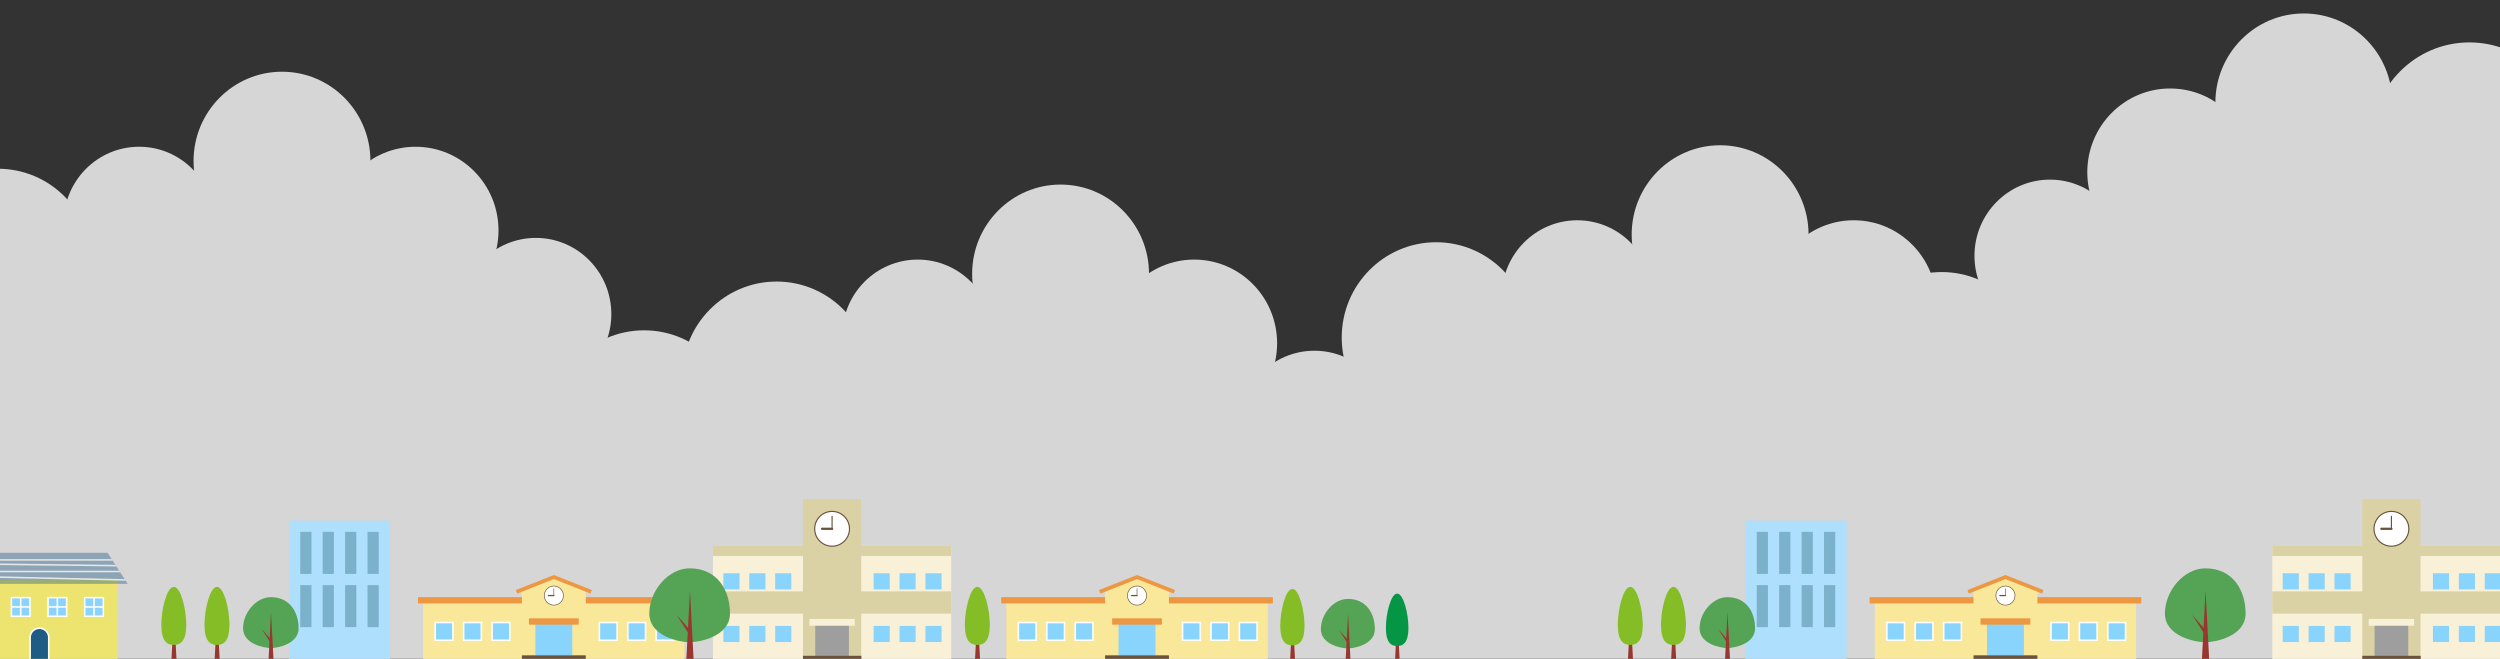 <svg xmlns="http://www.w3.org/2000/svg" xmlns:xlink="http://www.w3.org/1999/xlink" width="1366" height="360" viewBox="0 0 1366 360">
  <rect x="0" y="0" width="1366" height="360" fill="#333333" stroke="none"/>
  <defs>
    <clipPath id="clip-path">
      <rect id="長方形_816" data-name="長方形 816" width="1366" height="360" transform="translate(-12134 -16918)" fill="#ece8ff"/>
    </clipPath>
    <clipPath id="clip-path-2">
      <rect id="長方形_818" data-name="長方形 818" width="1366" height="360" fill="none"/>
    </clipPath>
    <clipPath id="clip-path-3">
      <rect id="長方形_912" data-name="長方形 912" width="1366" height="100" transform="translate(0 260)" fill="none"/>
    </clipPath>
    <clipPath id="clip-path-4">
      <path id="パス_305" data-name="パス 305" d="M58.81,302.05l-74.53.01-9.84,16.97,95.33-.01Z" fill="#1e5b85"/>
    </clipPath>
  </defs>
  <g id="マスクグループ_9" data-name="マスクグループ 9" transform="translate(12134 16918)" clip-path="url(#clip-path)">
    <g id="haikei_town_PC_kasou" transform="translate(-12134 -16918)">
      <g id="グループ_1220" data-name="グループ 1220" opacity="0.8">
        <g id="グループ_1219" data-name="グループ 1219" clip-path="url(#clip-path-2)">
          <g id="グループ_1218" data-name="グループ 1218">
            <g id="グループ_1214" data-name="グループ 1214">
              <ellipse id="楕円形_81" data-name="楕円形 81" cx="48.32" cy="48.78" rx="48.32" ry="48.78" transform="translate(105.76 39.19)" fill="#fff"/>
              <ellipse id="楕円形_82" data-name="楕円形 82" cx="41.24" cy="41.64" rx="41.24" ry="41.64" transform="translate(34.78 80.18)" fill="#fff"/>
              <ellipse id="楕円形_83" data-name="楕円形 83" cx="51.58" cy="52.07" rx="51.58" ry="52.07" transform="translate(-52.67 92.2)" fill="#fff"/>
              <ellipse id="楕円形_84" data-name="楕円形 84" cx="51.58" cy="52.08" rx="51.58" ry="52.08" transform="translate(300.36 180.48)" fill="#fff"/>
              <ellipse id="楕円形_85" data-name="楕円形 85" cx="51.58" cy="52.08" rx="51.58" ry="52.08" transform="translate(-78.6 180.48)" fill="#fff"/>
              <ellipse id="楕円形_86" data-name="楕円形 86" cx="41.24" cy="41.64" rx="41.24" ry="41.64" transform="translate(251.55 129.99)" fill="#fff"/>
              <ellipse id="楕円形_87" data-name="楕円形 87" cx="45.29" cy="45.72" rx="45.29" ry="45.72" transform="translate(181.8 80.19)" fill="#fff"/>
              <path id="パス_279" data-name="パス 279" d="M351.94,284.64H-27.02L-1.09,150.52l149.94-46.07,169.84,46.07Z" fill="#fff"/>
            </g>
            <g id="グループ_1215" data-name="グループ 1215">
              <ellipse id="楕円形_88" data-name="楕円形 88" cx="48.32" cy="48.78" rx="48.32" ry="48.78" transform="translate(531.18 100.85)" fill="#fff"/>
              <ellipse id="楕円形_89" data-name="楕円形 89" cx="41.24" cy="41.64" rx="41.24" ry="41.64" transform="translate(460.21 141.84)" fill="#fff"/>
              <ellipse id="楕円形_90" data-name="楕円形 90" cx="51.58" cy="52.08" rx="51.58" ry="52.08" transform="translate(372.76 153.84)" fill="#fff"/>
              <ellipse id="楕円形_91" data-name="楕円形 91" cx="51.58" cy="52.08" rx="51.58" ry="52.08" transform="translate(725.79 242.14)" fill="#fff"/>
              <ellipse id="楕円形_92" data-name="楕円形 92" cx="51.58" cy="52.08" rx="51.58" ry="52.08" transform="translate(346.82 242.14)" fill="#fff"/>
              <ellipse id="楕円形_93" data-name="楕円形 93" cx="41.24" cy="41.64" rx="41.24" ry="41.64" transform="translate(676.98 191.64)" fill="#fff"/>
              <ellipse id="楕円形_94" data-name="楕円形 94" cx="45.29" cy="45.72" rx="45.29" ry="45.72" transform="translate(607.23 141.84)" fill="#fff"/>
              <path id="パス_280" data-name="パス 280" d="M777.37,346.29H398.4l25.94-134.12,149.94-46.06,169.84,46.06Z" fill="#fff"/>
            </g>
            <g id="グループ_1216" data-name="グループ 1216">
              <ellipse id="楕円形_95" data-name="楕円形 95" cx="48.32" cy="48.78" rx="48.32" ry="48.78" transform="translate(891.55 79.37)" fill="#fff"/>
              <ellipse id="楕円形_96" data-name="楕円形 96" cx="41.24" cy="41.64" rx="41.24" ry="41.64" transform="translate(820.58 120.36)" fill="#fff"/>
              <ellipse id="楕円形_97" data-name="楕円形 97" cx="51.58" cy="52.08" rx="51.58" ry="52.08" transform="translate(733.12 132.36)" fill="#fff"/>
              <ellipse id="楕円形_98" data-name="楕円形 98" cx="51.58" cy="52.07" rx="51.58" ry="52.07" transform="translate(1086.15 220.67)" fill="#fff"/>
              <ellipse id="楕円形_99" data-name="楕円形 99" cx="51.58" cy="52.07" rx="51.58" ry="52.07" transform="translate(707.19 220.67)" fill="#fff"/>
              <ellipse id="楕円形_100" data-name="楕円形 100" cx="41.24" cy="41.64" rx="41.24" ry="41.64" transform="translate(1037.34 170.16)" fill="#fff"/>
              <ellipse id="楕円形_101" data-name="楕円形 101" cx="45.29" cy="45.72" rx="45.29" ry="45.72" transform="translate(967.59 120.36)" fill="#fff"/>
              <path id="パス_281" data-name="パス 281" d="M1137.73,324.81H758.77L784.7,190.69l149.95-46.06,169.83,46.06Z" fill="#fff"/>
            </g>
            <g id="グループ_1217" data-name="グループ 1217">
              <ellipse id="楕円形_102" data-name="楕円形 102" cx="48.32" cy="48.78" rx="48.32" ry="48.78" transform="translate(1210.48 7.36)" fill="#fff"/>
              <ellipse id="楕円形_103" data-name="楕円形 103" cx="53.71" cy="54.23" rx="53.71" ry="54.23" transform="translate(1295.61 23.17)" fill="#fff"/>
              <ellipse id="楕円形_104" data-name="楕円形 104" cx="51.58" cy="52.07" rx="51.58" ry="52.07" transform="translate(1362.39 60.36)" fill="#fff"/>
              <ellipse id="楕円形_105" data-name="楕円形 105" cx="51.58" cy="52.08" rx="51.58" ry="52.08" transform="translate(1009.36 148.65)" fill="#fff"/>
              <ellipse id="楕円形_106" data-name="楕円形 106" cx="41.24" cy="41.64" rx="41.24" ry="41.64" transform="translate(1078.85 98.15)" fill="#fff"/>
              <ellipse id="楕円形_107" data-name="楕円形 107" cx="45.29" cy="45.72" rx="45.29" ry="45.72" transform="translate(1140.5 48.35)" fill="#fff"/>
              <path id="パス_282" data-name="パス 282" d="M1060.94,252.8H1439.9l-25.93-134.12L1264.03,72.62l-169.84,46.06Z" fill="#fff"/>
            </g>
            <rect id="長方形_817" data-name="長方形 817" width="1366" height="114.65" transform="translate(0 245.89)" fill="#fff"/>
          </g>
        </g>
      </g>
      <g id="グループ_1283" data-name="グループ 1283" clip-path="url(#clip-path-3)">
        <g id="グループ_1223" data-name="グループ 1223">
          <rect id="長方形_819" data-name="長方形 819" width="55.2" height="76.56" transform="translate(953.76 284.49)" fill="#aedffd"/>
          <g id="グループ_1221" data-name="グループ 1221">
            <rect id="長方形_820" data-name="長方形 820" width="6.12" height="22.97" transform="translate(959.89 290.61)" fill="#7cb1cc"/>
            <rect id="長方形_821" data-name="長方形 821" width="6.12" height="22.97" transform="translate(972.14 290.61)" fill="#7cb1cc"/>
            <rect id="長方形_822" data-name="長方形 822" width="6.12" height="22.97" transform="translate(984.39 290.61)" fill="#7cb1cc"/>
            <rect id="長方形_823" data-name="長方形 823" width="6.12" height="22.97" transform="translate(996.64 290.61)" fill="#7cb1cc"/>
          </g>
          <g id="グループ_1222" data-name="グループ 1222">
            <rect id="長方形_824" data-name="長方形 824" width="6.12" height="22.97" transform="translate(959.89 319.7)" fill="#7cb1cc"/>
            <rect id="長方形_825" data-name="長方形 825" width="6.12" height="22.97" transform="translate(972.14 319.7)" fill="#7cb1cc"/>
            <rect id="長方形_826" data-name="長方形 826" width="6.12" height="22.97" transform="translate(984.39 319.7)" fill="#7cb1cc"/>
            <rect id="長方形_827" data-name="長方形 827" width="6.12" height="22.97" transform="translate(996.64 319.7)" fill="#7cb1cc"/>
          </g>
        </g>
        <g id="グループ_1225" data-name="グループ 1225">
          <path id="パス_283" data-name="パス 283" d="M751.22,343.78c0,8.37-11.15,10.5-14.75,10.5s-14.75-2.12-14.75-10.5,7.01-16.53,14.75-16.53C746.7,327.25,751.22,335.41,751.22,343.78Z" fill="#55a355"/>
          <g id="グループ_1224" data-name="グループ 1224">
            <path id="パス_284" data-name="パス 284" d="M735.23,361.05l1.35-25.66,1.35,25.66Z" fill="#98362f"/>
            <path id="パス_285" data-name="パス 285" d="M736.02,350.98l-4.38-6.8,5.05,5.78Z" fill="#98362f"/>
          </g>
        </g>
        <g id="グループ_1226" data-name="グループ 1226">
          <path id="パス_286" data-name="パス 286" d="M762.23,361.05l1.28-24.25,1.28,24.25Z" fill="#98362f"/>
          <path id="パス_287" data-name="パス 287" d="M769.57,343.08c0,7.91-2.76,9.92-6.16,9.92s-6.16-2.01-6.16-9.92,2.76-18.74,6.16-18.74S769.57,335.16,769.57,343.08Z" fill="#049645"/>
        </g>
        <g id="グループ_1227" data-name="グループ 1227">
          <path id="パス_288" data-name="パス 288" d="M704.89,361.05l1.38-26.1,1.37,26.1Z" fill="#98362f"/>
          <path id="パス_289" data-name="パス 289" d="M712.79,341.96c0,8.52-2.97,10.68-6.63,10.68s-6.63-2.16-6.63-10.68,2.97-20.17,6.63-20.17S712.79,333.44,712.79,341.96Z" fill="#84bd25"/>
        </g>
        <g id="グループ_1228" data-name="グループ 1228">
          <path id="パス_290" data-name="パス 290" d="M913.07,361.05l1.41-26.84,1.42,26.84Z" fill="#98362f"/>
          <path id="パス_291" data-name="パス 291" d="M921.19,341.42c0,8.76-3.05,10.98-6.82,10.98s-6.82-2.22-6.82-10.98,3.05-20.74,6.82-20.74S921.19,332.66,921.19,341.42Z" fill="#84bd25"/>
        </g>
        <g id="グループ_1229" data-name="グループ 1229">
          <path id="パス_292" data-name="パス 292" d="M889.48,361.05l1.41-26.84,1.42,26.84Z" fill="#98362f"/>
          <path id="パス_293" data-name="パス 293" d="M897.6,341.42c0,8.76-3.05,10.98-6.82,10.98s-6.82-2.22-6.82-10.98,3.05-20.74,6.82-20.74S897.6,332.66,897.6,341.42Z" fill="#84bd25"/>
        </g>
        <g id="グループ_1236" data-name="グループ 1236">
          <g id="グループ_1235" data-name="グループ 1235">
            <rect id="長方形_828" data-name="長方形 828" width="130.16" height="62.73" transform="translate(1241.59 298.32)" fill="#f9f0d8"/>
            <rect id="長方形_829" data-name="長方形 829" width="130.16" height="5.46" transform="translate(1241.59 298.32)" fill="#dad1a5"/>
            <rect id="長方形_830" data-name="長方形 830" width="130.16" height="12.13" transform="translate(1241.59 323.14)" fill="#dad1a5"/>
            <rect id="長方形_831" data-name="長方形 831" width="31.82" height="88.22" transform="translate(1290.76 272.83)" fill="#dad1a5"/>
            <g id="グループ_1230" data-name="グループ 1230">
              <circle id="楕円形_108" data-name="楕円形 108" cx="9.5" cy="9.5" r="9.5" transform="translate(1297.17 279.44)" fill="#fff"/>
              <path id="楕円形_108_-_アウトライン" data-name="楕円形 108 - アウトライン" d="M9.5-.315A9.815,9.815,0,1,1-.315,9.5,9.826,9.826,0,0,1,9.5-.315Zm0,19A9.185,9.185,0,1,0,.315,9.5,9.2,9.2,0,0,0,9.5,18.685Z" transform="translate(1297.17 279.44)" fill="#6b523d"/>
              <path id="線_168" data-name="線 168" d="M5.47.63H0A.63.63,0,0,1-.63,0,.63.63,0,0,1,0-.63H5.47A.63.63,0,0,1,6.1,0,.63.63,0,0,1,5.47.63Z" transform="translate(1301.2 288.94)" fill="#6b523d"/>
              <path id="線_169" data-name="線 169" d="M0,7.125A.315.315,0,0,1-.315,6.81V0A.315.315,0,0,1,0-.315.315.315,0,0,1,.315,0V6.81A.315.315,0,0,1,0,7.125Z" transform="translate(1306.67 282.13)" fill="#6b523d"/>
            </g>
            <rect id="長方形_832" data-name="長方形 832" width="18.39" height="16.67" transform="translate(1297.47 341.76)" fill="#9e9e9e"/>
            <rect id="長方形_833" data-name="長方形 833" width="24.79" height="3.7" transform="translate(1294.27 338.18)" fill="#f9f0d8"/>
            <g id="グループ_1231" data-name="グループ 1231">
              <rect id="長方形_834" data-name="長方形 834" width="8.81" height="8.81" transform="translate(1329.35 342)" fill="#88d4fd"/>
              <rect id="長方形_835" data-name="長方形 835" width="8.81" height="8.81" transform="translate(1343.51 342)" fill="#88d4fd"/>
              <rect id="長方形_836" data-name="長方形 836" width="8.81" height="8.81" transform="translate(1357.67 342)" fill="#88d4fd"/>
            </g>
            <g id="グループ_1232" data-name="グループ 1232">
              <rect id="長方形_837" data-name="長方形 837" width="8.81" height="8.81" transform="translate(1329.35 313.23)" fill="#88d4fd"/>
              <rect id="長方形_838" data-name="長方形 838" width="8.81" height="8.81" transform="translate(1343.51 313.23)" fill="#88d4fd"/>
              <rect id="長方形_839" data-name="長方形 839" width="8.81" height="8.81" transform="translate(1357.67 313.23)" fill="#88d4fd"/>
            </g>
            <g id="グループ_1233" data-name="グループ 1233">
              <rect id="長方形_840" data-name="長方形 840" width="8.81" height="8.81" transform="translate(1247.26 342)" fill="#88d4fd"/>
              <rect id="長方形_841" data-name="長方形 841" width="8.81" height="8.81" transform="translate(1261.42 342)" fill="#88d4fd"/>
              <rect id="長方形_842" data-name="長方形 842" width="8.81" height="8.81" transform="translate(1275.58 342)" fill="#88d4fd"/>
            </g>
            <g id="グループ_1234" data-name="グループ 1234">
              <rect id="長方形_843" data-name="長方形 843" width="8.81" height="8.81" transform="translate(1247.26 313.23)" fill="#88d4fd"/>
              <rect id="長方形_844" data-name="長方形 844" width="8.81" height="8.81" transform="translate(1261.42 313.23)" fill="#88d4fd"/>
              <rect id="長方形_845" data-name="長方形 845" width="8.81" height="8.81" transform="translate(1275.58 313.23)" fill="#88d4fd"/>
            </g>
          </g>
          <rect id="長方形_846" data-name="長方形 846" width="31.92" height="2.73" transform="translate(1290.76 358.32)" fill="#6b523d"/>
        </g>
        <g id="グループ_1241" data-name="グループ 1241">
          <g id="グループ_1240" data-name="グループ 1240">
            <rect id="長方形_847" data-name="長方形 847" width="142.8" height="33.69" transform="translate(549.87 327.36)" fill="#fae89a"/>
            <rect id="長方形_848" data-name="長方形 848" width="148.44" height="3.45" transform="translate(547.05 326.27)" fill="#ed9743"/>
            <path id="パス_294" data-name="パス 294" d="M638.72,361.05H603.81V322.2l17.46-6.9,17.45,6.9Z" fill="#fae89a"/>
            <path id="パス_295" data-name="パス 295" d="M601.251,324.332l-.761-1.925,20.781-8.221,20.771,8.221-.762,1.925-20.009-7.919Z" fill="#ed9743"/>
            <g id="グループ_1237" data-name="グループ 1237">
              <circle id="楕円形_109" data-name="楕円形 109" cx="5.21" cy="5.21" r="5.21" transform="translate(616.06 320.22)" fill="#fff"/>
              <path id="楕円形_109_-_アウトライン" data-name="楕円形 109 - アウトライン" d="M5.21-.175A5.385,5.385,0,1,1-.175,5.21,5.391,5.391,0,0,1,5.21-.175Zm0,10.42A5.035,5.035,0,1,0,.175,5.21,5.041,5.041,0,0,0,5.21,10.245Z" transform="translate(616.06 320.22)" fill="#6b523d"/>
              <path id="線_170" data-name="線 170" d="M3,.345H0A.345.345,0,0,1-.345,0,.345.345,0,0,1,0-.345H3A.345.345,0,0,1,3.345,0,.345.345,0,0,1,3,.345Z" transform="translate(618.27 325.43)" fill="#6b523d"/>
              <path id="線_171" data-name="線 171" d="M0,3.915A.175.175,0,0,1-.175,3.74V0A.175.175,0,0,1,0-.175.175.175,0,0,1,.175,0V3.74A.175.175,0,0,1,0,3.915Z" transform="translate(621.27 321.69)" fill="#6b523d"/>
            </g>
            <rect id="長方形_849" data-name="長方形 849" width="20.17" height="18.29" transform="translate(611.18 339.89)" fill="#88d4fd"/>
            <rect id="長方形_850" data-name="長方形 850" width="27.2" height="3.45" transform="translate(607.67 337.86)" fill="#ed9743"/>
            <g id="グループ_1238" data-name="グループ 1238">
              <rect id="長方形_851" data-name="長方形 851" width="9.67" height="9.67" transform="translate(646.15 340.15)" fill="#88d4fd"/>
              <path id="長方形_851_-_アウトライン" data-name="長方形 851 - アウトライン" d="M-.425-.425H10.1V10.1H-.425Zm9.67.85H.425v8.82h8.82Z" transform="translate(646.15 340.15)" fill="#fff"/>
              <rect id="長方形_852" data-name="長方形 852" width="9.67" height="9.67" transform="translate(661.69 340.15)" fill="#88d4fd"/>
              <path id="長方形_852_-_アウトライン" data-name="長方形 852 - アウトライン" d="M-.425-.425H10.1V10.1H-.425Zm9.67.85H.425v8.82h8.82Z" transform="translate(661.69 340.15)" fill="#fff"/>
              <rect id="長方形_853" data-name="長方形 853" width="9.67" height="9.67" transform="translate(677.22 340.15)" fill="#88d4fd"/>
              <path id="長方形_853_-_アウトライン" data-name="長方形 853 - アウトライン" d="M-.425-.425H10.1V10.1H-.425Zm9.67.85H.425v8.82h8.82Z" transform="translate(677.22 340.15)" fill="#fff"/>
            </g>
            <g id="グループ_1239" data-name="グループ 1239">
              <rect id="長方形_854" data-name="長方形 854" width="9.67" height="9.67" transform="translate(556.45 340.15)" fill="#88d4fd"/>
              <path id="長方形_854_-_アウトライン" data-name="長方形 854 - アウトライン" d="M-.425-.425H10.1V10.1H-.425Zm9.67.85H.425v8.82h8.82Z" transform="translate(556.45 340.15)" fill="#fff"/>
              <rect id="長方形_855" data-name="長方形 855" width="9.67" height="9.67" transform="translate(571.98 340.15)" fill="#88d4fd"/>
              <path id="長方形_855_-_アウトライン" data-name="長方形 855 - アウトライン" d="M-.425-.425H10.1V10.1H-.425Zm9.67.85H.425v8.82h8.82Z" transform="translate(571.98 340.15)" fill="#fff"/>
              <rect id="長方形_856" data-name="長方形 856" width="9.67" height="9.67" transform="translate(587.52 340.15)" fill="#88d4fd"/>
              <path id="長方形_856_-_アウトライン" data-name="長方形 856 - アウトライン" d="M-.425-.425H10.1V10.1H-.425Zm9.67.85H.425v8.82h8.82Z" transform="translate(587.52 340.15)" fill="#fff"/>
            </g>
          </g>
          <rect id="長方形_857" data-name="長方形 857" width="34.91" height="2.98" transform="translate(603.81 358.06)" fill="#6b523d"/>
        </g>
        <g id="グループ_1246" data-name="グループ 1246">
          <g id="グループ_1245" data-name="グループ 1245">
            <rect id="長方形_858" data-name="長方形 858" width="142.8" height="33.69" transform="translate(1024.38 327.36)" fill="#fae89a"/>
            <rect id="長方形_859" data-name="長方形 859" width="148.44" height="3.45" transform="translate(1021.56 326.27)" fill="#ed9743"/>
            <path id="パス_296" data-name="パス 296" d="M1113.23,361.05h-34.9V322.2l17.45-6.9,17.45,6.9Z" fill="#fae89a"/>
            <path id="パス_297" data-name="パス 297" d="M1115.8,324.332l-20.019-7.919-20.019,7.919-.761-1.925,20.781-8.221,20.781,8.221Z" fill="#ed9743"/>
            <g id="グループ_1242" data-name="グループ 1242">
              <circle id="楕円形_110" data-name="楕円形 110" cx="5.21" cy="5.21" r="5.21" transform="translate(1090.57 320.22)" fill="#fff"/>
              <path id="楕円形_110_-_アウトライン" data-name="楕円形 110 - アウトライン" d="M5.21-.175A5.385,5.385,0,1,1-.175,5.21,5.391,5.391,0,0,1,5.21-.175Zm0,10.42A5.035,5.035,0,1,0,.175,5.21,5.041,5.041,0,0,0,5.21,10.245Z" transform="translate(1090.57 320.22)" fill="#6b523d"/>
              <path id="線_172" data-name="線 172" d="M3,.345H0A.345.345,0,0,1-.345,0,.345.345,0,0,1,0-.345H3A.345.345,0,0,1,3.345,0,.345.345,0,0,1,3,.345Z" transform="translate(1092.78 325.43)" fill="#6b523d"/>
              <path id="線_173" data-name="線 173" d="M0,3.915A.175.175,0,0,1-.175,3.74V0A.175.175,0,0,1,0-.175.175.175,0,0,1,.175,0V3.74A.175.175,0,0,1,0,3.915Z" transform="translate(1095.78 321.69)" fill="#6b523d"/>
            </g>
            <rect id="長方形_860" data-name="長方形 860" width="20.17" height="18.29" transform="translate(1085.69 339.89)" fill="#88d4fd"/>
            <rect id="長方形_861" data-name="長方形 861" width="27.2" height="3.45" transform="translate(1082.18 337.86)" fill="#ed9743"/>
            <g id="グループ_1243" data-name="グループ 1243">
              <rect id="長方形_862" data-name="長方形 862" width="9.67" height="9.67" transform="translate(1120.67 340.15)" fill="#88d4fd"/>
              <path id="長方形_862_-_アウトライン" data-name="長方形 862 - アウトライン" d="M-.425-.425H10.1V10.1H-.425Zm9.67.85H.425v8.82h8.82Z" transform="translate(1120.67 340.15)" fill="#fff"/>
              <rect id="長方形_863" data-name="長方形 863" width="9.67" height="9.67" transform="translate(1136.2 340.15)" fill="#88d4fd"/>
              <path id="長方形_863_-_アウトライン" data-name="長方形 863 - アウトライン" d="M-.425-.425H10.1V10.1H-.425Zm9.67.85H.425v8.82h8.82Z" transform="translate(1136.2 340.15)" fill="#fff"/>
              <rect id="長方形_864" data-name="長方形 864" width="9.67" height="9.67" transform="translate(1151.73 340.15)" fill="#88d4fd"/>
              <path id="長方形_864_-_アウトライン" data-name="長方形 864 - アウトライン" d="M-.425-.425H10.1V10.1H-.425Zm9.67.85H.425v8.82h8.82Z" transform="translate(1151.73 340.15)" fill="#fff"/>
            </g>
            <g id="グループ_1244" data-name="グループ 1244">
              <rect id="長方形_865" data-name="長方形 865" width="9.67" height="9.67" transform="translate(1030.96 340.15)" fill="#88d4fd"/>
              <path id="長方形_865_-_アウトライン" data-name="長方形 865 - アウトライン" d="M-.425-.425H10.1V10.1H-.425Zm9.67.85H.425v8.82h8.82Z" transform="translate(1030.96 340.15)" fill="#fff"/>
              <rect id="長方形_866" data-name="長方形 866" width="9.67" height="9.67" transform="translate(1046.49 340.15)" fill="#88d4fd"/>
              <path id="長方形_866_-_アウトライン" data-name="長方形 866 - アウトライン" d="M-.425-.425H10.1V10.1H-.425Zm9.67.85H.425v8.82h8.82Z" transform="translate(1046.49 340.15)" fill="#fff"/>
              <rect id="長方形_867" data-name="長方形 867" width="9.67" height="9.67" transform="translate(1062.03 340.15)" fill="#88d4fd"/>
              <path id="長方形_867_-_アウトライン" data-name="長方形 867 - アウトライン" d="M-.425-.425H10.1V10.1H-.425Zm9.67.85H.425v8.82h8.82Z" transform="translate(1062.03 340.15)" fill="#fff"/>
            </g>
          </g>
          <rect id="長方形_868" data-name="長方形 868" width="34.91" height="2.98" transform="translate(1078.33 358.06)" fill="#6b523d"/>
        </g>
        <g id="グループ_1248" data-name="グループ 1248">
          <path id="パス_298" data-name="パス 298" d="M1226.99,335.24c0,12.51-16.66,15.68-22.04,15.68s-22.04-3.17-22.04-15.68,10.47-24.69,22.04-24.7C1220.23,310.53,1226.99,322.73,1226.99,335.24Z" fill="#55a355"/>
          <g id="グループ_1247" data-name="グループ 1247">
            <path id="パス_299" data-name="パス 299" d="M1203.09,361.05l2.02-38.34,2.03,38.34Z" fill="#98362f"/>
            <path id="パス_300" data-name="パス 300" d="M1204.28,346.01l-6.55-10.17,7.54,8.65Z" fill="#98362f"/>
          </g>
        </g>
        <g id="グループ_1250" data-name="グループ 1250">
          <path id="パス_301" data-name="パス 301" d="M958.98,343.29c0,8.61-11.46,10.79-15.17,10.79s-15.17-2.18-15.17-10.79,7.21-17,15.17-17C954.33,326.29,958.98,334.68,958.98,343.29Z" fill="#55a355"/>
          <g id="グループ_1249" data-name="グループ 1249">
            <path id="パス_302" data-name="パス 302" d="M942.53,361.05l1.39-26.39,1.39,26.39Z" fill="#98362f"/>
            <path id="パス_303" data-name="パス 303" d="M943.34,350.7l-4.51-7,5.2,5.95Z" fill="#98362f"/>
          </g>
        </g>
        <g id="グループ_1260" data-name="グループ 1260">
          <g id="グループ_1255" data-name="グループ 1255">
            <rect id="長方形_869" data-name="長方形 869" width="85" height="44.13" transform="translate(-20.81 316.91)" fill="#ede46f"/>
            <g id="グループ_1253" data-name="グループ 1253" opacity="0.4">
              <path id="パス_304" data-name="パス 304" d="M58.81,302.05l-74.53.01-9.84,16.97,95.33-.01Z" fill="#1e5b85"/>
              <g id="グループ_1252" data-name="グループ 1252" clip-path="url(#clip-path-4)">
                <g id="グループ_1251" data-name="グループ 1251">
                  <path id="線_174" data-name="線 174" d="M81.35.425H0v-.85H81.35Z" transform="translate(-18.88 305.92)" fill="#fff"/>
                  <path id="線_175" data-name="線 175" d="M86.225,1.445-.005.425l.01-.85L86.235.6Z" transform="translate(-20.9 308.07)" fill="#fff"/>
                  <path id="線_176" data-name="線 176" d="M89.71.425H0v-.85H89.71Z" transform="translate(-22.9 312.27)" fill="#fff"/>
                  <path id="線_177" data-name="線 177" d="M93.31,2.525-.01.425.01-.425l93.32,2.1Z" transform="translate(-23.92 314.81)" fill="#fff"/>
                </g>
              </g>
            </g>
            <g id="グループ_1254" data-name="グループ 1254">
              <path id="パス_306" data-name="パス 306" d="M26.63,361.05H16.47V348.36a5.081,5.081,0,0,1,5.08-5.08h0a5.081,5.081,0,0,1,5.08,5.08Z" fill="#1e5b85"/>
              <path id="パス_307" data-name="パス 307" d="M27.055,361.05H26.2V348.36a4.655,4.655,0,0,0-9.31,0v12.69h-.85V348.36a5.5,5.5,0,0,1,11.01,0Z" fill="#fff"/>
            </g>
          </g>
          <g id="グループ_1259" data-name="グループ 1259">
            <g id="グループ_1256" data-name="グループ 1256">
              <rect id="長方形_870" data-name="長方形 870" width="10.16" height="10.16" transform="translate(6.23 326.55)" fill="#8bd2fd"/>
              <path id="長方形_870_-_アウトライン" data-name="長方形 870 - アウトライン" d="M-.425-.425h11.01v11.01H-.425Zm10.16.85H.425v9.31h9.31Z" transform="translate(6.23 326.55)" fill="#fff"/>
              <path id="線_178" data-name="線 178" d="M10.16.425H0v-.85H10.16Z" transform="translate(6.23 331.63)" fill="#fff"/>
              <path id="線_179" data-name="線 179" d="M.425,10.15h-.85V0h.85Z" transform="translate(11.31 326.55)" fill="#fff"/>
            </g>
            <g id="グループ_1257" data-name="グループ 1257">
              <rect id="長方形_871" data-name="長方形 871" width="10.16" height="10.16" transform="translate(26.26 326.55)" fill="#8bd2fd"/>
              <path id="長方形_871_-_アウトライン" data-name="長方形 871 - アウトライン" d="M-.425-.425h11.01v11.01H-.425Zm10.16.85H.425v9.31h9.31Z" transform="translate(26.26 326.55)" fill="#fff"/>
              <path id="線_180" data-name="線 180" d="M10.15.425H0v-.85H10.15Z" transform="translate(26.26 331.63)" fill="#fff"/>
              <path id="線_181" data-name="線 181" d="M.425,10.15h-.85V0h.85Z" transform="translate(31.34 326.55)" fill="#fff"/>
            </g>
            <g id="グループ_1258" data-name="グループ 1258">
              <rect id="長方形_872" data-name="長方形 872" width="10.16" height="10.16" transform="translate(46.29 326.55)" fill="#8bd2fd"/>
              <path id="長方形_872_-_アウトライン" data-name="長方形 872 - アウトライン" d="M-.425-.425h11.01v11.01H-.425Zm10.16.85H.425v9.31h9.31Z" transform="translate(46.29 326.55)" fill="#fff"/>
              <path id="線_182" data-name="線 182" d="M10.15.425H0v-.85H10.15Z" transform="translate(46.29 331.63)" fill="#fff"/>
              <path id="線_183" data-name="線 183" d="M.425,10.15h-.85V0h.85Z" transform="translate(51.37 326.55)" fill="#fff"/>
            </g>
          </g>
        </g>
        <g id="グループ_1263" data-name="グループ 1263">
          <rect id="長方形_873" data-name="長方形 873" width="55.2" height="76.56" transform="translate(157.94 284.49)" fill="#aedffd"/>
          <g id="グループ_1261" data-name="グループ 1261">
            <rect id="長方形_874" data-name="長方形 874" width="6.12" height="22.97" transform="translate(164.06 290.61)" fill="#7cb1cc"/>
            <rect id="長方形_875" data-name="長方形 875" width="6.12" height="22.97" transform="translate(176.31 290.61)" fill="#7cb1cc"/>
            <rect id="長方形_876" data-name="長方形 876" width="6.12" height="22.97" transform="translate(188.56 290.61)" fill="#7cb1cc"/>
            <rect id="長方形_877" data-name="長方形 877" width="6.12" height="22.97" transform="translate(200.81 290.61)" fill="#7cb1cc"/>
          </g>
          <g id="グループ_1262" data-name="グループ 1262">
            <rect id="長方形_878" data-name="長方形 878" width="6.12" height="22.97" transform="translate(164.06 319.7)" fill="#7cb1cc"/>
            <rect id="長方形_879" data-name="長方形 879" width="6.12" height="22.97" transform="translate(176.31 319.7)" fill="#7cb1cc"/>
            <rect id="長方形_880" data-name="長方形 880" width="6.12" height="22.97" transform="translate(188.56 319.7)" fill="#7cb1cc"/>
            <rect id="長方形_881" data-name="長方形 881" width="6.12" height="22.97" transform="translate(200.81 319.7)" fill="#7cb1cc"/>
          </g>
        </g>
        <g id="グループ_1264" data-name="グループ 1264">
          <path id="パス_308" data-name="パス 308" d="M532.71,361.05l1.41-26.84,1.42,26.84Z" fill="#98362f"/>
          <path id="パス_309" data-name="パス 309" d="M540.83,341.42c0,8.76-3.05,10.98-6.82,10.98s-6.82-2.22-6.82-10.98,3.05-20.74,6.82-20.74S540.83,332.66,540.83,341.42Z" fill="#84bd25"/>
        </g>
        <g id="グループ_1265" data-name="グループ 1265">
          <path id="パス_310" data-name="パス 310" d="M117.24,361.05l1.42-26.84,1.41,26.84Z" fill="#98362f"/>
          <path id="パス_311" data-name="パス 311" d="M125.37,341.42c0,8.76-3.05,10.98-6.82,10.98s-6.82-2.22-6.82-10.98,3.05-20.74,6.82-20.74S125.37,332.66,125.37,341.42Z" fill="#84bd25"/>
        </g>
        <g id="グループ_1266" data-name="グループ 1266">
          <path id="パス_312" data-name="パス 312" d="M93.65,361.05l1.42-26.84,1.41,26.84Z" fill="#98362f"/>
          <path id="パス_313" data-name="パス 313" d="M101.78,341.42c0,8.76-3.05,10.98-6.82,10.98s-6.82-2.22-6.82-10.98,3.05-20.74,6.82-20.74S101.78,332.66,101.78,341.42Z" fill="#84bd25"/>
        </g>
        <g id="グループ_1273" data-name="グループ 1273">
          <g id="グループ_1272" data-name="グループ 1272">
            <rect id="長方形_882" data-name="長方形 882" width="130.16" height="62.73" transform="translate(389.57 298.32)" fill="#f9f0d8"/>
            <rect id="長方形_883" data-name="長方形 883" width="130.16" height="5.46" transform="translate(389.57 298.32)" fill="#dad1a5"/>
            <rect id="長方形_884" data-name="長方形 884" width="130.16" height="12.13" transform="translate(389.57 323.14)" fill="#dad1a5"/>
            <rect id="長方形_885" data-name="長方形 885" width="31.82" height="88.22" transform="translate(438.74 272.83)" fill="#dad1a5"/>
            <g id="グループ_1267" data-name="グループ 1267">
              <circle id="楕円形_111" data-name="楕円形 111" cx="9.5" cy="9.5" r="9.5" transform="translate(445.15 279.44)" fill="#fff"/>
              <path id="楕円形_111_-_アウトライン" data-name="楕円形 111 - アウトライン" d="M9.5-.315A9.815,9.815,0,1,1-.315,9.5,9.826,9.826,0,0,1,9.5-.315Zm0,19A9.185,9.185,0,1,0,.315,9.5,9.2,9.2,0,0,0,9.5,18.685Z" transform="translate(445.15 279.44)" fill="#6b523d"/>
              <path id="線_184" data-name="線 184" d="M5.46.63H0A.63.63,0,0,1-.63,0,.63.63,0,0,1,0-.63H5.46A.63.63,0,0,1,6.09,0,.63.63,0,0,1,5.46.63Z" transform="translate(449.19 288.94)" fill="#6b523d"/>
              <path id="線_185" data-name="線 185" d="M0,7.125A.315.315,0,0,1-.315,6.81V0A.315.315,0,0,1,0-.315.315.315,0,0,1,.315,0V6.81A.315.315,0,0,1,0,7.125Z" transform="translate(454.65 282.13)" fill="#6b523d"/>
            </g>
            <rect id="長方形_886" data-name="長方形 886" width="18.39" height="16.67" transform="translate(445.46 341.76)" fill="#9e9e9e"/>
            <rect id="長方形_887" data-name="長方形 887" width="24.79" height="3.7" transform="translate(442.26 338.18)" fill="#f9f0d8"/>
            <g id="グループ_1268" data-name="グループ 1268">
              <rect id="長方形_888" data-name="長方形 888" width="8.81" height="8.81" transform="translate(477.34 342)" fill="#88d4fd"/>
              <rect id="長方形_889" data-name="長方形 889" width="8.81" height="8.81" transform="translate(491.5 342)" fill="#88d4fd"/>
              <rect id="長方形_890" data-name="長方形 890" width="8.81" height="8.81" transform="translate(505.66 342)" fill="#88d4fd"/>
            </g>
            <g id="グループ_1269" data-name="グループ 1269">
              <rect id="長方形_891" data-name="長方形 891" width="8.81" height="8.81" transform="translate(477.34 313.23)" fill="#88d4fd"/>
              <rect id="長方形_892" data-name="長方形 892" width="8.81" height="8.81" transform="translate(491.5 313.23)" fill="#88d4fd"/>
              <rect id="長方形_893" data-name="長方形 893" width="8.81" height="8.81" transform="translate(505.66 313.23)" fill="#88d4fd"/>
            </g>
            <g id="グループ_1270" data-name="グループ 1270">
              <rect id="長方形_894" data-name="長方形 894" width="8.81" height="8.81" transform="translate(395.25 342)" fill="#88d4fd"/>
              <rect id="長方形_895" data-name="長方形 895" width="8.81" height="8.81" transform="translate(409.41 342)" fill="#88d4fd"/>
              <rect id="長方形_896" data-name="長方形 896" width="8.81" height="8.81" transform="translate(423.57 342)" fill="#88d4fd"/>
            </g>
            <g id="グループ_1271" data-name="グループ 1271">
              <rect id="長方形_897" data-name="長方形 897" width="8.81" height="8.81" transform="translate(395.25 313.23)" fill="#88d4fd"/>
              <rect id="長方形_898" data-name="長方形 898" width="8.81" height="8.81" transform="translate(409.41 313.23)" fill="#88d4fd"/>
              <rect id="長方形_899" data-name="長方形 899" width="8.81" height="8.81" transform="translate(423.57 313.23)" fill="#88d4fd"/>
            </g>
          </g>
          <rect id="長方形_900" data-name="長方形 900" width="31.92" height="2.73" transform="translate(438.74 358.32)" fill="#6b523d"/>
        </g>
        <g id="グループ_1278" data-name="グループ 1278">
          <g id="グループ_1277" data-name="グループ 1277">
            <rect id="長方形_901" data-name="長方形 901" width="142.8" height="33.69" transform="translate(231.22 327.36)" fill="#fae89a"/>
            <rect id="長方形_902" data-name="長方形 902" width="148.44" height="3.45" transform="translate(228.4 326.27)" fill="#ed9743"/>
            <path id="パス_314" data-name="パス 314" d="M320.07,361.05h-34.9V322.2l17.45-6.9,17.45,6.9Z" fill="#fae89a"/>
            <path id="パス_315" data-name="パス 315" d="M322.639,324.332l-20.019-7.919L282.6,324.332l-.761-1.925,20.781-8.221,20.781,8.221Z" fill="#ed9743"/>
            <g id="グループ_1274" data-name="グループ 1274">
              <circle id="楕円形_112" data-name="楕円形 112" cx="5.21" cy="5.21" r="5.21" transform="translate(297.41 320.22)" fill="#fff"/>
              <path id="楕円形_112_-_アウトライン" data-name="楕円形 112 - アウトライン" d="M5.21-.175A5.385,5.385,0,1,1-.175,5.21,5.391,5.391,0,0,1,5.21-.175Zm0,10.42A5.035,5.035,0,1,0,.175,5.21,5.041,5.041,0,0,0,5.21,10.245Z" transform="translate(297.41 320.22)" fill="#6b523d"/>
              <path id="線_186" data-name="線 186" d="M3,.345H0A.345.345,0,0,1-.345,0,.345.345,0,0,1,0-.345H3A.345.345,0,0,1,3.345,0,.345.345,0,0,1,3,.345Z" transform="translate(299.62 325.43)" fill="#6b523d"/>
              <path id="線_187" data-name="線 187" d="M0,3.915A.175.175,0,0,1-.175,3.74V0A.175.175,0,0,1,0-.175.175.175,0,0,1,.175,0V3.74A.175.175,0,0,1,0,3.915Z" transform="translate(302.62 321.69)" fill="#6b523d"/>
            </g>
            <rect id="長方形_903" data-name="長方形 903" width="20.17" height="18.29" transform="translate(292.53 339.89)" fill="#88d4fd"/>
            <rect id="長方形_904" data-name="長方形 904" width="27.2" height="3.45" transform="translate(289.02 337.86)" fill="#ed9743"/>
            <g id="グループ_1275" data-name="グループ 1275">
              <rect id="長方形_905" data-name="長方形 905" width="9.67" height="9.67" transform="translate(327.51 340.15)" fill="#88d4fd"/>
              <path id="長方形_905_-_アウトライン" data-name="長方形 905 - アウトライン" d="M-.425-.425H10.1V10.1H-.425Zm9.67.85H.425v8.82h8.82Z" transform="translate(327.51 340.15)" fill="#fff"/>
              <rect id="長方形_906" data-name="長方形 906" width="9.67" height="9.67" transform="translate(343.04 340.15)" fill="#88d4fd"/>
              <path id="長方形_906_-_アウトライン" data-name="長方形 906 - アウトライン" d="M-.425-.425H10.1V10.1H-.425Zm9.67.85H.425v8.82h8.82Z" transform="translate(343.04 340.15)" fill="#fff"/>
              <rect id="長方形_907" data-name="長方形 907" width="9.67" height="9.67" transform="translate(358.57 340.15)" fill="#88d4fd"/>
              <path id="長方形_907_-_アウトライン" data-name="長方形 907 - アウトライン" d="M-.425-.425H10.1V10.1H-.425Zm9.67.85H.425v8.82h8.82Z" transform="translate(358.57 340.15)" fill="#fff"/>
            </g>
            <g id="グループ_1276" data-name="グループ 1276">
              <rect id="長方形_908" data-name="長方形 908" width="9.67" height="9.67" transform="translate(237.8 340.15)" fill="#88d4fd"/>
              <path id="長方形_908_-_アウトライン" data-name="長方形 908 - アウトライン" d="M-.425-.425H10.1V10.1H-.425Zm9.67.85H.425v8.82h8.82Z" transform="translate(237.8 340.15)" fill="#fff"/>
              <rect id="長方形_909" data-name="長方形 909" width="9.67" height="9.67" transform="translate(253.33 340.15)" fill="#88d4fd"/>
              <path id="長方形_909_-_アウトライン" data-name="長方形 909 - アウトライン" d="M-.425-.425H10.1V10.1H-.425Zm9.67.85H.425v8.82h8.82Z" transform="translate(253.33 340.15)" fill="#fff"/>
              <rect id="長方形_910" data-name="長方形 910" width="9.67" height="9.67" transform="translate(268.87 340.15)" fill="#88d4fd"/>
              <path id="長方形_910_-_アウトライン" data-name="長方形 910 - アウトライン" d="M-.425-.425H10.1V10.1H-.425Zm9.67.85H.425v8.82h8.82Z" transform="translate(268.87 340.15)" fill="#fff"/>
            </g>
          </g>
          <rect id="長方形_911" data-name="長方形 911" width="34.91" height="2.98" transform="translate(285.17 358.06)" fill="#6b523d"/>
        </g>
        <g id="グループ_1280" data-name="グループ 1280">
          <path id="パス_316" data-name="パス 316" d="M398.87,335.24c0,12.51-16.66,15.68-22.04,15.68s-22.04-3.17-22.04-15.68,10.47-24.69,22.04-24.7C392.11,310.53,398.87,322.73,398.87,335.24Z" fill="#55a355"/>
          <g id="グループ_1279" data-name="グループ 1279">
            <path id="パス_317" data-name="パス 317" d="M374.98,361.05,377,322.71l2.02,38.34Z" fill="#98362f"/>
            <path id="パス_318" data-name="パス 318" d="M376.16,346.01l-6.55-10.17,7.54,8.65Z" fill="#98362f"/>
          </g>
        </g>
        <g id="グループ_1282" data-name="グループ 1282">
          <path id="パス_319" data-name="パス 319" d="M163.15,343.29c0,8.61-11.46,10.79-15.17,10.79s-15.17-2.18-15.17-10.79,7.21-17,15.17-17C158.5,326.29,163.15,334.68,163.15,343.29Z" fill="#55a355"/>
          <g id="グループ_1281" data-name="グループ 1281">
            <path id="パス_320" data-name="パス 320" d="M146.7,361.05l1.39-26.39,1.39,26.39Z" fill="#98362f"/>
            <path id="パス_321" data-name="パス 321" d="M147.52,350.7l-4.51-7,5.19,5.95Z" fill="#98362f"/>
          </g>
        </g>
      </g>
    </g>
  </g>
</svg>
